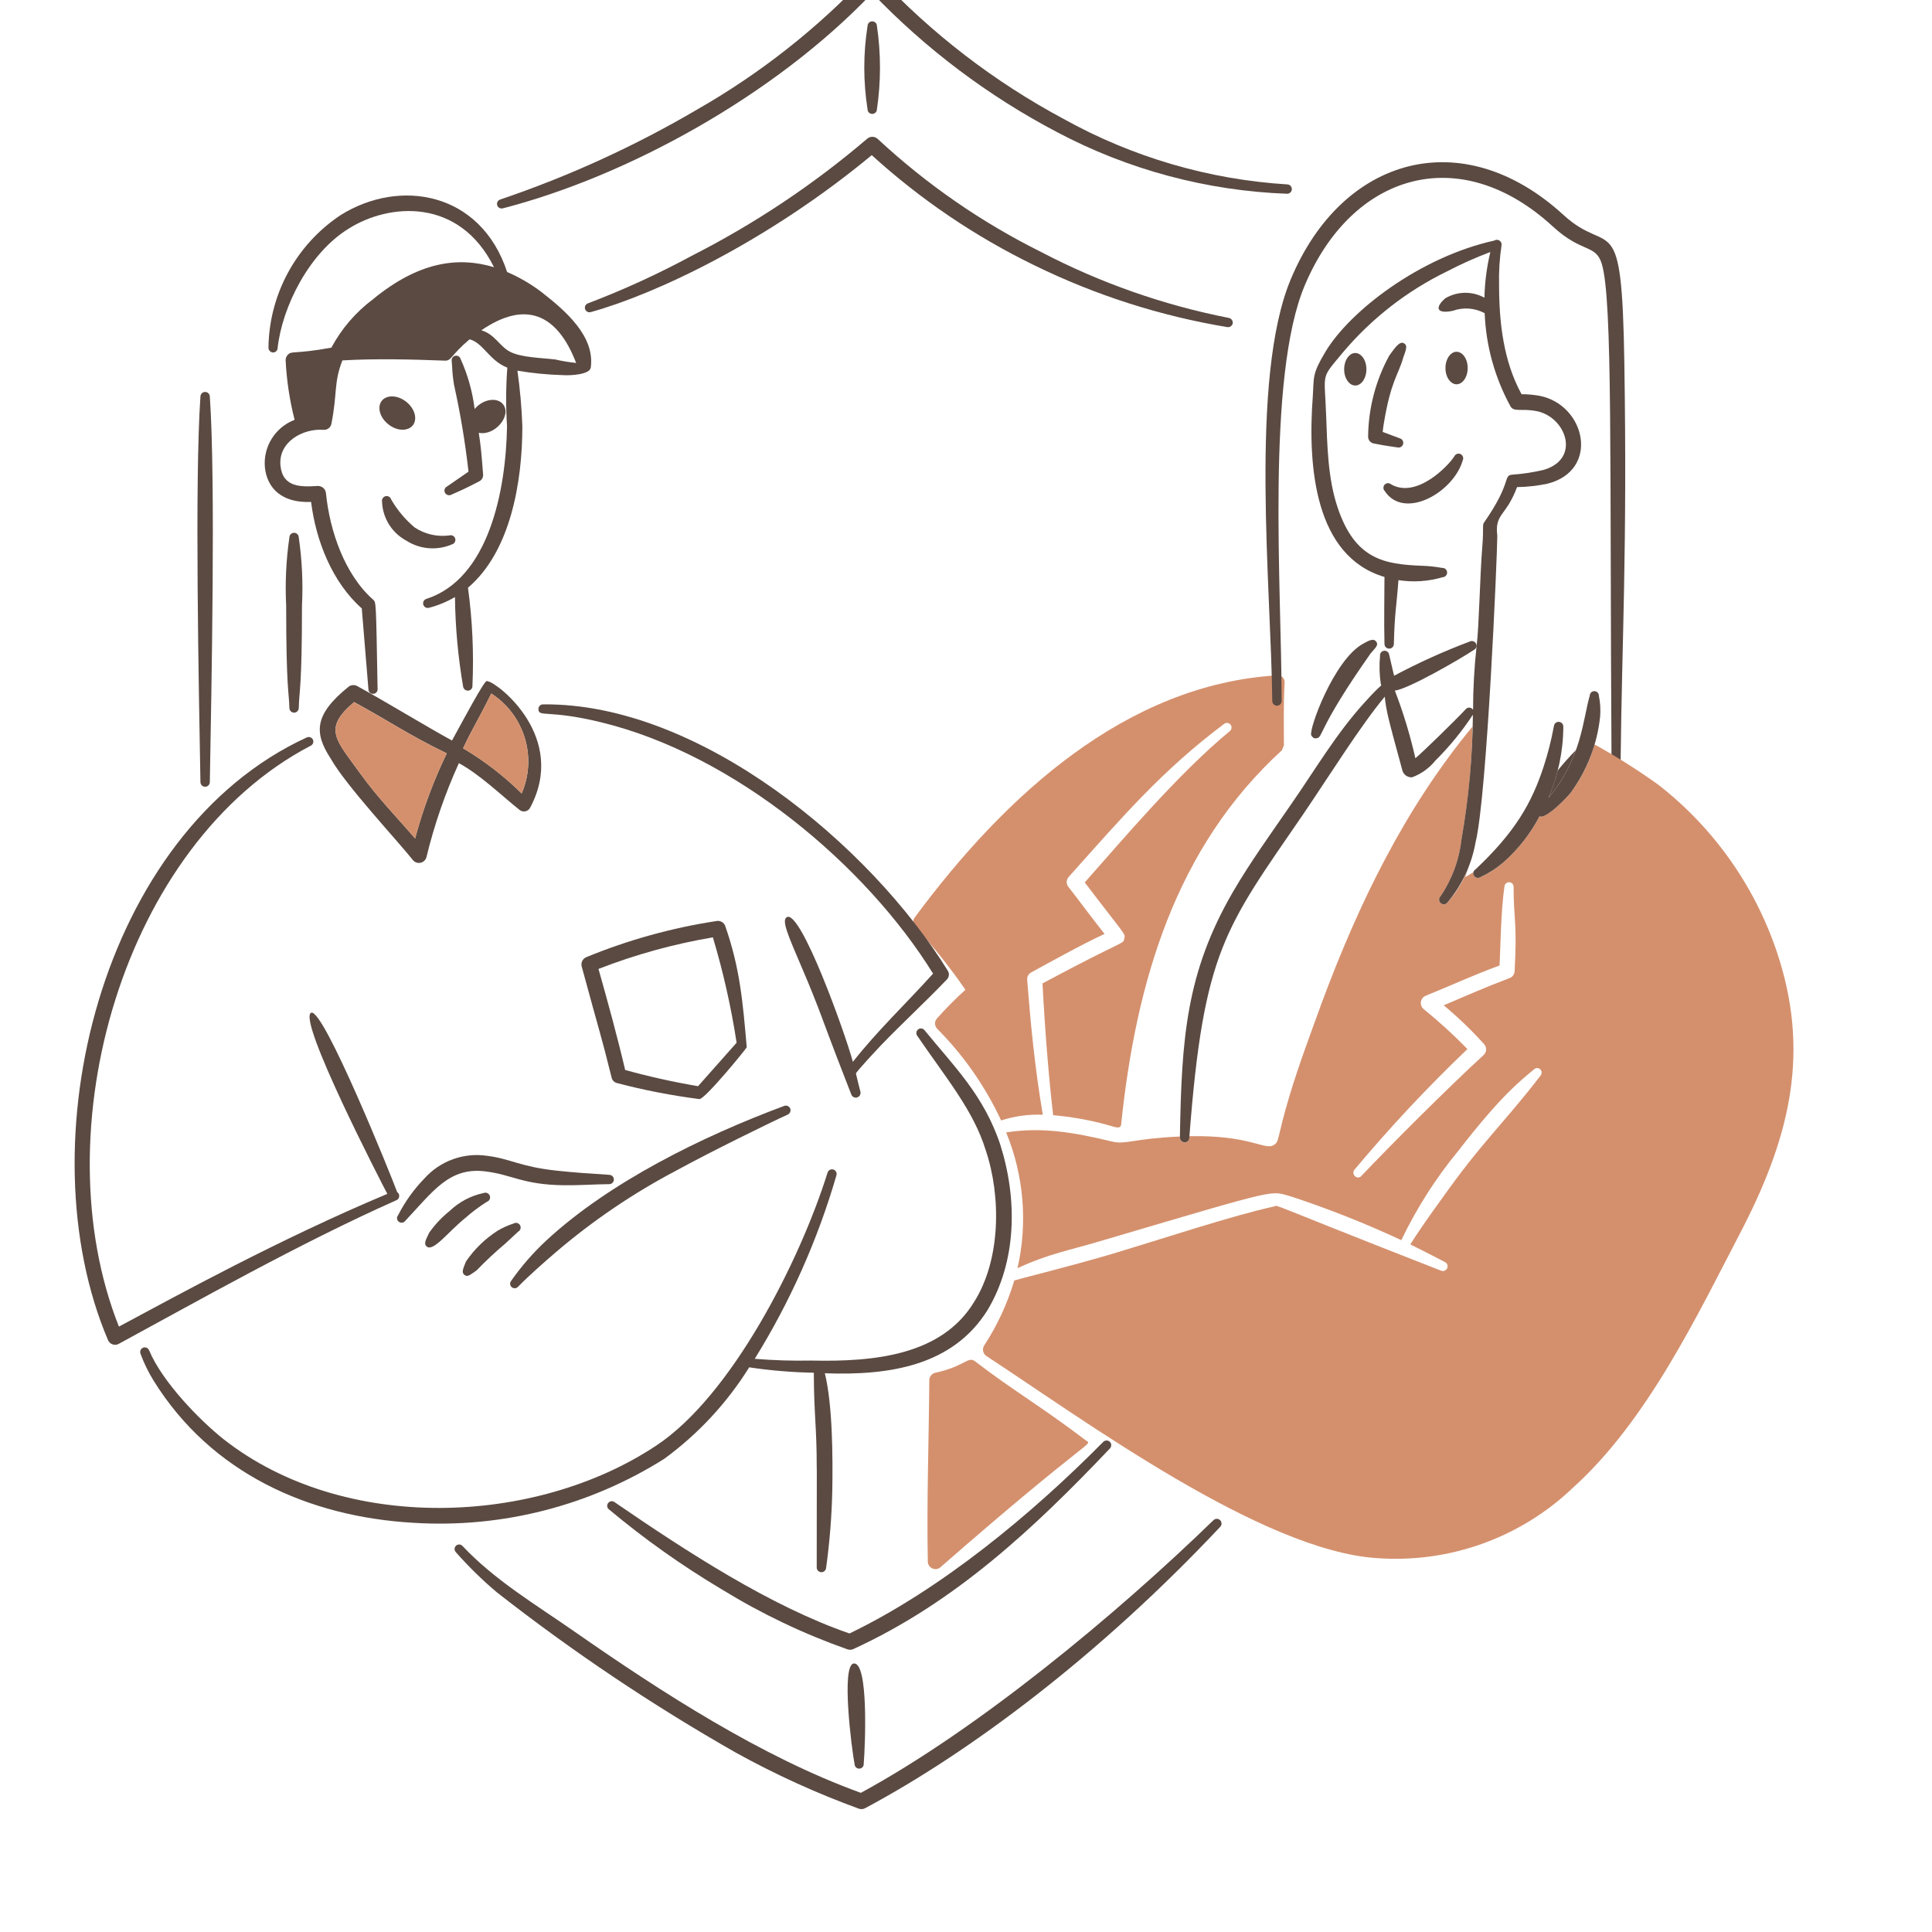 <?xml version="1.0" encoding="utf-8"?>
<svg viewBox="0 0 400 400" xmlns="http://www.w3.org/2000/svg" id="Support-Team-7--Streamline-Brooklyn" height="400" width="400">
  <desc>
    Support Team 7 Streamline Illustration: https://streamlinehq.com
  </desc>
  <path d="M 215.902 230.79 C 214.232 220.944 213.356 211.704 212.662 202.806 C 212.629 202.2 212.947 201.628 213.48 201.338 C 216.732 199.57 223.88 195.572 228.68 193.362 C 223.602 186.822 223.924 187.106 221.21 183.634 C 220.714 183.023 220.736 182.141 221.262 181.556 C 232.756 168.686 240.674 159.472 253.438 149.872 C 254.015 149.419 254.865 149.76 254.969 150.486 C 255.017 150.823 254.882 151.16 254.614 151.37 C 243.844 160.25 231.988 174.37 224.586 182.698 C 233.3 194.15 233.004 193.218 232.772 194.324 C 232.504 195.6 233.04 194.374 215.84 203.604 C 216.408 214.618 217.294 224.586 218.05 230.892 C 221.745 231.211 225.405 231.858 228.986 232.824 C 230.41 233.166 231.998 233.99 232.118 232.836 C 235.186 203.314 243.376 175.452 265.408 155.334 L 265.818 154.334 C 265.818 151.106 265.712 145.634 265.972 141.28 C 266.003 140.451 265.316 139.775 264.488 139.818 C 233.144 141.682 208.104 164.672 189.392 189.934 C 188.937 190.522 188.98 191.354 189.494 191.892 C 193.254 195.987 196.723 200.339 199.878 204.916 C 197.796 206.804 195.815 208.802 193.946 210.902 C 193.432 211.526 193.477 212.438 194.048 213.01 C 199.52 218.519 203.995 224.936 207.272 231.976 C 210.057 231.078 212.978 230.677 215.902 230.79 Z" stroke-width="2" style="stroke-width: 2; fill: rgb(212, 144, 109);"/>
  <path d="M 286.274 89.432 L 289.854 90.764 C 290.567 90.986 290.772 91.896 290.223 92.403 C 289.986 92.621 289.656 92.708 289.342 92.634 C 287.696 92.374 287.292 92.384 284.33 91.798 C 283.667 91.63 283.216 91.015 283.256 90.332 C 283.323 84.507 284.816 78.788 287.604 73.674 C 289.176 71.422 289.908 70.628 290.724 71.098 C 291.418 71.546 291.166 72.282 290.524 74.056 C 289.524 77.584 287.964 78.878 286.534 87.5 C 286.422 88.146 286.324 88.79 286.274 89.432 Z" stroke-width="2" style="stroke-width: 2; fill: rgb(90, 74, 66);"/>
  <path d="M 286.684 101.648 C 290.666 107.746 300.908 102.034 302.848 95.298 C 303.168 94.628 302.644 93.863 301.904 93.92 C 301.56 93.947 301.257 94.155 301.108 94.466 C 299.928 96.396 293.308 103.314 288.012 100.28 C 287.466 99.789 286.593 100.074 286.441 100.792 C 286.376 101.1 286.467 101.42 286.684 101.648 Z" stroke-width="2" style="stroke-width: 2; fill: rgb(90, 74, 66);"/>
  <path d="M 335.536 157.308 C 335.8 132.668 336.918 113.834 336.304 75.148 C 335.782 42.162 333.382 53.38 323.72 44.52 C 302.808 25.344 277.876 32.394 267.244 57.808 C 258.614 78.438 263.196 121.808 263.408 145.19 C 263.449 145.937 264.283 146.36 264.91 145.951 C 265.175 145.778 265.34 145.486 265.35 145.17 C 265.35 122.046 262.084 78.13 270.16 59.026 C 279.922 35.934 302.178 29.116 321.52 46.912 C 327.552 52.462 330.422 50.512 331.648 54.676 C 333.91 62.334 333.26 95.542 333.648 157.304 C 333.58 158.03 334.323 158.558 334.987 158.254 C 335.352 158.087 335.572 157.708 335.536 157.308 Z" stroke-width="2" style="stroke-width: 2; fill: rgb(90, 74, 66);"/>
  <path d="M 272.564 152.844 C 271.95 152.976 271.694 152.562 271.49 152.26 C 270.862 151.19 276.15 136.66 282.13 133.326 C 283.286 132.68 284.356 132.036 284.944 132.864 C 285.486 133.628 284.672 134.18 283.766 135.292 C 272.64 151.114 273.982 152.7 272.564 152.844 Z" stroke-width="2" style="stroke-width: 2; fill: rgb(90, 74, 66);"/>
  <path d="M 299.266 76.198 C 299.266 78.787 301.185 80.406 302.719 79.111 C 303.431 78.51 303.87 77.399 303.87 76.198 C 303.87 73.608 301.952 71.99 300.417 73.284 C 299.705 73.885 299.266 74.996 299.266 76.198 Z" stroke-width="2" style="stroke-width: 2; fill: rgb(90, 74, 66);"/>
  <path d="M 278.294 76.454 C 278.294 79.043 280.213 80.662 281.747 79.367 C 282.459 78.766 282.898 77.655 282.898 76.454 C 282.898 73.864 280.98 72.246 279.445 73.54 C 278.733 74.141 278.294 75.252 278.294 76.454 Z" stroke-width="2" style="stroke-width: 2; fill: rgb(90, 74, 66);"/>
  <path d="M 79.096 103.868 C 79.219 107.253 81.127 110.32 84.11 111.926 C 86.938 113.744 90.485 114.038 93.574 112.71 C 94.292 112.511 94.527 111.61 93.996 111.087 C 93.737 110.832 93.357 110.744 93.012 110.858 C 90.504 111.189 87.96 110.601 85.85 109.204 C 83.907 107.571 82.263 105.613 80.99 103.418 C 80.791 102.695 79.884 102.459 79.357 102.994 C 79.131 103.224 79.033 103.551 79.096 103.868 Z" stroke-width="2" style="stroke-width: 2; fill: rgb(90, 74, 66);"/>
  <path d="M 80.411 87.862 C 82.885 89.812 85.97 89.079 85.963 86.543 C 85.96 85.366 85.251 84.083 84.103 83.178 C 81.629 81.228 78.545 81.961 78.551 84.498 C 78.554 85.675 79.263 86.957 80.411 87.862 Z" stroke-width="2" style="stroke-width: 2; fill: rgb(90, 74, 66);"/>
  <path d="M 104.15 83.7 C 102.964 82.196 100.044 82.56 98.268 84.688 C 97.83 81.105 96.851 77.61 95.364 74.322 C 95.164 73.62 94.279 73.398 93.772 73.922 C 93.556 74.145 93.463 74.459 93.522 74.764 C 93.682 76.306 93.562 76.964 93.982 79.584 C 95.311 85.547 96.318 91.578 97 97.65 L 92.55 100.724 C 92.061 100.962 91.873 101.563 92.14 102.038 C 92.406 102.506 92.999 102.673 93.47 102.414 C 95.412 101.526 95.946 101.366 99.354 99.582 C 99.817 99.283 100.073 98.75 100.018 98.202 C 99.692 94.018 99.578 92.56 99.124 89.602 C 102.382 90.32 106.028 86.082 104.15 83.7 Z" stroke-width="2" style="stroke-width: 2; fill: rgb(90, 74, 66);"/>
  <path d="M 112.092 60.45 C 109.902 58.79 107.518 57.402 104.994 56.316 C 99.54 39.706 82.76 36.838 70.476 44.562 C 61.291 50.687 55.718 60.948 55.582 71.988 C 55.581 72.508 55.983 72.94 56.502 72.976 C 57.026 72.996 57.464 72.583 57.476 72.06 C 58.416 63.542 63.968 52.378 72.208 47.324 C 80.592 42.044 95.084 40.866 102.28 55.324 C 94.814 53.068 86.65 54.194 77.204 61.974 C 73.641 64.642 70.705 68.059 68.604 71.984 C 60.592 73.414 60.468 72.538 59.55 73.49 C 59.264 73.809 59.117 74.228 59.14 74.656 C 59.351 78.796 59.973 82.906 60.996 86.924 C 56.971 88.458 54.457 92.481 54.842 96.772 C 55.292 101.008 58.272 104.184 64.41 103.918 C 65.382 111.874 68.768 120.544 74.902 125.962 L 76.282 142.73 C 76.286 143.258 76.729 143.677 77.256 143.652 C 77.799 143.641 78.22 143.175 78.176 142.634 C 77.846 124.152 77.868 124.76 77.256 124.154 C 71.34 118.94 68.256 109.874 67.484 102.086 C 67.39 101.211 66.625 100.564 65.746 100.616 C 62.296 100.828 58.556 100.934 58.072 96.454 C 57.56 91.454 62.76 88.674 66.974 88.99 C 67.749 89.052 68.449 88.53 68.61 87.77 C 69.892 81.23 69.056 79.34 70.886 74.62 C 77.512 74.22 85.236 74.398 92.086 74.668 C 93.5 74.732 93.286 73.572 97.224 70.248 C 100.08 71.01 101.266 74.638 105.036 76.12 C 104.733 80.149 104.713 84.195 104.976 88.228 C 104.746 101.732 101.136 119.828 88.3 123.988 C 87.587 124.185 87.355 125.08 87.882 125.598 C 88.127 125.839 88.481 125.931 88.812 125.84 C 90.7 125.346 92.511 124.598 94.196 123.616 C 94.268 129.804 94.828 135.976 95.872 142.076 C 95.917 142.603 96.365 143.005 96.894 142.992 C 97.438 142.979 97.859 142.51 97.814 141.968 C 98.119 135.192 97.81 128.402 96.89 121.682 C 105.69 114.214 108.148 99.824 108.148 88.232 C 108.009 84.388 107.668 80.554 107.126 76.746 C 110.255 77.274 113.418 77.583 116.59 77.668 C 118.088 77.78 122.174 77.558 122.318 76.068 C 123.164 69.618 117.222 64.456 112.092 60.45 Z M 114.956 74.424 C 112.03 74.08 107.896 74.024 105.596 72.824 C 103.406 71.694 102.472 69.212 99.662 68.38 C 108.72 62.18 115.332 64.858 119.284 75.144 C 117.827 74.998 116.382 74.757 114.956 74.424 Z" stroke-width="2" style="stroke-width: 2; fill: rgb(90, 74, 66);"/>
  <path d="M 101.042 141.062 C 103.122 141.462 117.588 152.624 109.738 167.262 C 109.293 168.056 108.234 168.249 107.538 167.662 C 103.84 164.712 99.448 160.418 95.006 158.004 C 92.164 164.249 89.92 170.749 88.304 177.418 C 88.019 178.625 86.534 179.072 85.63 178.222 C 85.581 178.175 85.534 178.125 85.49 178.072 C 82.382 174.138 71.582 162.604 68.456 157.038 C 65.036 151.784 64.97 147.998 72.14 142.202 C 72.652 141.789 73.361 141.723 73.94 142.034 C 79.834 145.254 88.814 150.742 93.584 153.314 C 100.878 139.872 100.564 140.962 101.042 141.062 Z M 73.316 145.362 C 66.736 150.874 69.59 153.192 74.544 160.088 C 78.144 165.1 82.216 169.256 85.944 173.594 C 87.567 167.53 89.76 161.633 92.492 155.982 C 84.302 151.984 80.8 149.432 73.316 145.362 Z M 101.716 143.576 C 99.316 148.504 97.574 151.244 95.884 154.928 C 100.292 157.535 104.363 160.674 108.006 164.274 C 111.24 156.764 108.577 148.018 101.708 143.584 L 101.716 143.576 Z" stroke-width="2" style="stroke-width: 2; fill: rgb(90, 74, 66);"/>
  <path d="M 82.224 246.796 C 81.168 243.88 66.956 208.634 64.424 209.676 C 61.474 210.986 78.966 244.862 80.192 247.178 C 57.566 256.684 36.816 268.136 24.621 274.658 C 8.551 234.24 25.481 174.684 64.32 154.394 C 64.803 154.174 65.011 153.602 64.782 153.124 C 64.544 152.656 63.978 152.461 63.502 152.684 C 20.641 172.4 5.101 236.998 22.371 277.472 C 22.741 278.324 23.761 278.678 24.571 278.238 C 40.472 269.618 61.974 257.426 82.072 248.492 C 82.757 248.197 82.865 247.272 82.268 246.827 C 82.254 246.816 82.239 246.806 82.224 246.796 Z" stroke-width="2" style="stroke-width: 2; fill: rgb(90, 74, 66);"/>
  <path d="M 144.782 227.55 C 139.003 226.81 133.278 225.694 127.644 224.21 C 127.125 224.044 126.734 223.612 126.622 223.078 C 124.29 213.688 124.362 214.592 120.432 200.09 C 120.232 199.315 120.621 198.51 121.352 198.186 C 130.024 194.616 139.092 192.099 148.362 190.688 C 149.131 190.549 149.887 190.985 150.152 191.72 C 153.178 200.384 153.786 207.292 154.602 216.812 C 154.618 217.014 145.84 227.75 144.782 227.55 Z M 147.594 194.068 C 139.498 195.439 131.563 197.629 123.91 200.606 C 125.852 207.478 127.84 214.712 129.434 221.528 C 134.405 222.902 139.442 224.022 144.526 224.884 L 152.506 215.884 C 151.377 208.506 149.735 201.217 147.592 194.068 L 147.594 194.068 Z" stroke-width="2" style="stroke-width: 2; fill: rgb(90, 74, 66);"/>
  <path d="M 196.24 200.996 C 180.148 174.902 144.782 145.5 112.45 145.834 C 111.916 145.818 111.476 146.248 111.478 146.782 C 111.478 148.598 113.394 146.85 124.368 149.524 C 152.198 156.234 179.382 179.266 193.182 201.578 C 187.822 207.542 181.562 213.476 176.582 219.844 C 174.892 213.644 165.846 188.49 162.942 189.868 C 161.706 190.456 163.196 193.732 166.062 200.452 C 169.526 208.504 170.958 212.972 173.274 218.91 C 174.246 221.478 175.274 224.022 176.242 226.572 C 176.478 227.295 177.409 227.491 177.917 226.925 C 178.141 226.675 178.223 226.328 178.134 226.004 C 177.796 224.764 177.52 223.514 177.214 222.27 C 177.15 222.014 181.614 217.24 182.534 216.27 C 186.984 211.67 191.69 207.34 196.09 202.74 C 196.516 202.253 196.576 201.547 196.24 200.996 Z" stroke-width="2" style="stroke-width: 2; fill: rgb(90, 74, 66);"/>
  <path d="M 83.906 252.762 C 89.706 246.592 93.04 241.6 100.48 242.522 C 106.132 243.222 108.192 245.272 116.696 245.392 C 119.868 245.438 123.038 245.192 126.108 245.166 C 126.85 245.185 127.335 244.394 126.981 243.741 C 126.816 243.439 126.503 243.247 126.158 243.238 C 122.622 243.018 118.946 242.768 115.314 242.378 C 107.624 241.558 105.796 239.93 100.888 239.304 C 96.046 238.575 91.162 240.328 87.888 243.97 C 85.688 246.228 83.842 248.806 82.414 251.618 C 82.072 252.024 82.142 252.634 82.568 252.952 C 82.989 253.274 83.592 253.189 83.906 252.762 Z" stroke-width="2" style="stroke-width: 2; fill: rgb(90, 74, 66);"/>
  <path d="M 96.284 252.212 C 97.704 250.948 99.227 249.807 100.838 248.8 C 101.346 248.618 101.601 248.052 101.4 247.552 C 101.212 247.062 100.665 246.813 100.172 246.994 C 97.519 247.543 95.074 248.827 93.114 250.698 C 91.494 251.995 90.064 253.513 88.866 255.208 C 88.078 256.834 87.7 257.556 88.356 258.088 C 89.724 259.218 92.848 254.976 96.284 252.212 Z" stroke-width="2" style="stroke-width: 2; fill: rgb(90, 74, 66);"/>
  <path d="M 98.69 263.004 C 100.588 261.04 102.585 259.176 104.674 257.418 C 104.714 257.378 106.966 255.272 107.274 255.004 C 107.936 254.658 107.976 253.726 107.346 253.325 C 107.028 253.123 106.622 253.123 106.304 253.326 C 105.161 253.693 104.062 254.189 103.03 254.804 C 100.44 256.461 98.212 258.626 96.482 261.168 C 95.842 262.734 95.518 263.466 96.174 263.968 C 96.796 264.434 97.274 264.012 98.69 263.004 Z" stroke-width="2" style="stroke-width: 2; fill: rgb(90, 74, 66);"/>
  <path d="M 107.282 266.382 C 109.62 263.996 112.566 261.422 115.11 259.23 C 122.791 252.67 131.182 246.989 140.124 242.292 C 146.638 238.716 158.988 232.622 163.094 230.762 C 163.57 230.539 163.792 229.988 163.604 229.498 C 163.39 229.006 162.822 228.777 162.326 228.982 C 145.436 235.262 126.126 244.742 113.012 256.918 C 110.347 259.41 107.947 262.171 105.85 265.158 C 105.372 265.702 105.662 266.561 106.373 266.703 C 106.712 266.771 107.061 266.647 107.282 266.382 Z" stroke-width="2" style="stroke-width: 2; fill: rgb(90, 74, 66);"/>
  <path d="M 207.138 237.116 C 203.738 226.766 197.38 220.63 191.432 213.316 C 191.121 212.892 190.524 212.802 190.102 213.116 C 189.689 213.435 189.6 214.023 189.902 214.45 C 196.048 223.438 201.548 229.94 204.072 238.104 C 207.304 247.682 207.218 260.8 201.672 269.57 C 194.934 280.626 180.988 281.984 167.96 281.688 C 164.057 281.766 160.152 281.646 156.26 281.328 C 163.599 269.488 169.291 256.704 173.178 243.328 C 173.389 242.619 172.753 241.947 172.034 242.119 C 171.7 242.199 171.434 242.451 171.336 242.78 C 165.658 260.942 151.488 289.068 135.736 299.38 C 110.824 315.858 71.258 317.564 46.266 297.958 C 41.364 294.048 33.606 286.128 30.866 279.558 C 30.588 278.875 29.675 278.748 29.223 279.331 C 29.022 279.589 28.967 279.932 29.076 280.24 C 29.801 282.218 30.727 284.116 31.838 285.906 C 43.7 304.956 63.808 314.052 85.704 315.286 C 103.94 316.41 122.068 311.773 137.524 302.03 C 144.545 296.901 150.516 290.472 155.112 283.092 C 159.544 283.755 164.014 284.128 168.494 284.208 C 168.516 292.9 169.094 295.272 169.094 303.652 C 169.136 306.5 169.094 299.526 169.094 324.488 C 169.057 325.237 169.845 325.745 170.512 325.402 C 170.813 325.247 171.012 324.947 171.038 324.61 C 171.777 319.275 172.204 313.902 172.318 308.518 C 172.43 301.756 172.392 290.908 170.776 284.318 C 184.258 284.822 197.26 282.736 204.442 271.266 C 210.534 261.104 210.66 248.332 207.138 237.116 Z" stroke-width="2" style="stroke-width: 2; fill: rgb(90, 74, 66);"/>
  <path d="M 224.782 298.194 C 215.414 291.074 209.782 287.922 201.914 281.876 C 200.388 280.686 199.866 282.864 193.628 284.218 C 192.905 284.391 192.396 285.04 192.4 285.784 C 192.334 297.102 191.84 310.93 192.094 323.348 C 192.147 324.566 193.498 325.271 194.527 324.616 C 194.585 324.579 194.641 324.538 194.694 324.494 C 226.432 296.762 226.318 299.308 224.782 298.194 Z" stroke-width="2" style="stroke-width: 2; fill: rgb(212, 144, 109);"/>
  <path d="M 175.882 338.192 C 194.882 329.036 213.682 313.438 228.418 298.522 C 228.802 298.147 229.414 298.147 229.798 298.522 C 230.158 298.906 230.158 299.503 229.798 299.888 C 213.93 316.59 197.646 331.792 176.7 341.41 C 176.316 341.594 175.875 341.62 175.472 341.482 C 166.395 338.285 157.684 334.131 149.486 329.092 C 141.263 324.204 133.445 318.665 126.108 312.528 C 125.671 312.223 125.579 311.613 125.908 311.194 C 126.222 310.773 126.817 310.688 127.236 311.004 C 142.182 321.258 159.542 332.562 175.882 338.192 Z" stroke-width="2" style="stroke-width: 2; fill: rgb(90, 74, 66);"/>
  <path d="M 178.234 371.188 C 202.492 358.026 231.198 334.198 251.234 314.738 C 251.771 314.205 252.682 314.453 252.876 315.183 C 252.959 315.497 252.881 315.832 252.668 316.078 C 227.522 342.836 200.698 362.858 179.106 374.37 C 178.714 374.582 178.25 374.619 177.828 374.472 C 169.028 371.266 160.493 367.376 152.3 362.838 C 135.039 353.012 118.524 341.931 102.886 329.686 C 99.852 327.132 97.013 324.355 94.394 321.378 C 93.879 320.868 94.108 319.991 94.807 319.799 C 95.16 319.703 95.537 319.819 95.774 320.098 C 102.452 327.188 110.954 332.234 118.846 337.736 C 136.804 350.258 157.68 363.774 178.234 371.188 Z" stroke-width="2" style="stroke-width: 2; fill: rgb(90, 74, 66);"/>
  <path d="M 176.934 365.274 C 176.966 366.003 177.775 366.424 178.391 366.032 C 178.687 365.843 178.855 365.506 178.826 365.156 C 179.152 361.074 179.826 344.156 176.78 344.408 C 174.096 344.626 176.33 362.142 176.934 365.274 Z" stroke-width="2" style="stroke-width: 2; fill: rgb(90, 74, 66);"/>
  <path d="M 180.582 -1.438 C 160.334 19.83 129.782 36.526 104.106 43.132 C 103.4 43.329 102.746 42.688 102.928 41.978 C 103.013 41.648 103.267 41.389 103.594 41.298 C 117.784 36.491 131.445 30.246 144.364 22.66 C 157.342 15.246 169.152 5.952 179.41 -4.913 C 180.063 -5.623 181.18 -5.603 181.81 -4.883 C 192.917 6.99 205.894 16.959 220.226 24.63 C 234.472 32.552 250.312 37.184 266.582 38.184 C 267.324 38.25 267.716 39.095 267.287 39.705 C 267.103 39.967 266.801 40.121 266.48 40.116 C 249.827 39.508 233.527 35.137 218.804 27.332 C 204.595 19.867 191.687 10.151 180.582 -1.438 Z" stroke-width="2" style="stroke-width: 2; fill: rgb(90, 74, 66);"/>
  <path d="M 180.486 32.122 C 158.886 50.028 135.672 60.922 122.322 64.614 C 121.622 64.83 120.95 64.207 121.113 63.492 C 121.188 63.16 121.435 62.894 121.76 62.794 C 129.113 59.994 136.273 56.713 143.194 52.972 C 156.233 46.345 168.441 38.198 179.564 28.702 C 180.213 28.16 181.168 28.204 181.764 28.804 C 191.842 38.166 203.212 46.033 215.526 52.162 C 227.762 58.559 240.856 63.159 254.404 65.82 C 254.934 65.913 255.296 66.408 255.222 66.942 C 255.118 67.463 254.621 67.808 254.096 67.724 C 240.228 65.42 226.77 61.108 214.146 54.924 C 201.896 48.967 190.562 41.288 180.486 32.122 Z" stroke-width="2" style="stroke-width: 2; fill: rgb(90, 74, 66);"/>
  <path d="M 179.616 5.388 C 178.717 11.096 178.717 16.91 179.616 22.618 C 179.616 23.366 180.426 23.834 181.074 23.459 C 181.375 23.286 181.56 22.965 181.56 22.618 C 182.401 16.905 182.401 11.1 181.56 5.388 C 181.56 4.639 180.75 4.172 180.102 4.546 C 179.802 4.72 179.616 5.04 179.616 5.388 Z" stroke-width="2" style="stroke-width: 2; fill: rgb(90, 74, 66);"/>
  <path d="M 41.498 82.12 C 40.278 99.492 41.168 142.966 41.498 161.92 C 41.498 162.668 42.308 163.136 42.956 162.761 C 43.257 162.588 43.442 162.267 43.442 161.92 C 43.772 142.992 44.664 99.508 43.442 82.12 C 43.442 81.371 42.632 80.904 41.984 81.278 C 41.684 81.452 41.498 81.772 41.498 82.12 Z" stroke-width="2" style="stroke-width: 2; fill: rgb(90, 74, 66);"/>
  <path d="M 59.914 111.278 C 59.234 115.952 59.011 120.681 59.248 125.398 C 59.248 142.786 59.848 143.28 59.914 146.576 C 59.914 147.324 60.724 147.792 61.372 147.417 C 61.673 147.244 61.858 146.923 61.858 146.576 C 61.936 142.976 62.522 142.512 62.522 125.398 C 62.758 120.681 62.536 115.952 61.858 111.278 C 61.858 110.529 61.048 110.062 60.4 110.436 C 60.1 110.61 59.914 110.93 59.914 111.278 Z" stroke-width="2" style="stroke-width: 2; fill: rgb(90, 74, 66);"/>
  <path d="M 74.544 160.096 C 78.144 165.108 82.216 169.264 85.944 173.602 C 87.567 167.538 89.76 161.641 92.492 155.99 C 84.292 151.99 80.792 149.432 73.308 145.37 C 66.736 150.882 69.582 153.2 74.544 160.096 Z" stroke-width="2" style="stroke-width: 2; fill: rgb(212, 144, 109);"/>
  <path d="M 101.708 143.584 C 99.308 148.514 97.566 151.252 95.876 154.936 C 100.284 157.543 104.355 160.682 107.998 164.282 C 111.238 156.772 108.578 148.021 101.708 143.584 Z" stroke-width="2" style="stroke-width: 2; fill: rgb(212, 144, 109);"/>
  <path d="M 322.518 159.512 C 322.013 161.455 321.364 163.359 320.576 165.206 C 323.054 162.271 324.986 158.917 326.282 155.302 C 324.956 156.639 323.7 158.045 322.518 159.512 Z" stroke-width="2" style="stroke-width: 2; fill: rgb(90, 74, 66);"/>
  <path d="M 367.814 196.888 C 363.197 183.28 354.696 171.321 343.362 162.488 C 339.123 159.445 334.707 156.655 330.138 154.134 C 329.11 157.76 327.42 161.165 325.152 164.176 C 324.248 165.302 319.99 169.67 318.74 168.998 C 316.848 172.619 314.305 175.862 311.238 178.562 C 309.813 179.782 308.229 180.803 306.53 181.6 C 305.916 182.013 305.084 181.606 305.034 180.867 C 305.027 180.767 305.036 180.665 305.06 180.568 C 304.503 180.932 303.936 181.272 303.36 181.59 C 303.722 180.575 304.06 179.555 304.376 178.53 C 303.426 181.619 301.823 184.468 299.676 186.884 C 299.203 187.457 298.286 187.304 298.026 186.607 C 297.894 186.254 297.98 185.857 298.244 185.59 C 300.627 182.073 302.119 178.031 302.592 173.81 C 303.966 166.082 304.731 158.258 304.88 150.41 C 290.88 167.344 281.322 186.99 273.638 207.67 C 271.336 214.008 268.984 220.27 267.038 226.67 C 264.238 235.962 264.986 236.35 263.638 237.114 C 261.796 238.154 258.764 234.984 246.252 235.236 L 246.222 235.622 C 246.211 236.166 245.74 236.586 245.198 236.538 C 244.669 236.495 244.265 236.047 244.278 235.516 L 244.278 235.302 C 234.548 235.746 233.038 237.024 230.266 236.352 C 222.284 234.416 215.666 233.306 208.314 234.452 C 211.974 243.356 212.796 253.173 210.668 262.562 C 217.4 259.454 221.112 259.002 229.082 256.582 C 266.296 245.598 262.744 246.552 267.398 247.748 C 275.145 250.303 282.734 253.313 290.126 256.762 C 293.31 250.117 297.289 243.885 301.978 238.202 C 310.726 226.926 314.504 223.988 317.578 221.424 C 317.939 221.049 318.535 221.039 318.908 221.402 C 319.266 221.779 319.266 222.37 318.908 222.748 C 311.262 232.688 306.86 236.368 298.548 248.132 C 296.68 250.694 293.664 254.932 291.988 257.646 C 295.112 259.172 297.988 260.696 299.162 261.298 C 299.838 261.63 299.899 262.57 299.273 262.988 C 298.998 263.172 298.649 263.204 298.344 263.074 C 260.96 248.45 264.86 249.548 263.848 249.77 C 255.106 251.68 240.77 256.452 230.002 259.682 C 219.872 262.632 213.222 264.178 210.002 265.1 C 208.584 269.869 206.481 274.408 203.76 278.574 C 203.289 279.324 203.517 280.316 204.27 280.784 C 224.364 293.928 261.326 321.136 285.198 322.602 C 300.113 323.658 314.783 318.382 325.61 308.07 C 341.11 294.094 351.392 272.358 360.958 253.984 C 370.764 234.762 374.782 217.452 367.814 196.888 Z M 313.582 201.124 C 313.54 201.762 313.115 202.311 312.508 202.514 C 307.238 204.514 303.398 206.23 298.908 208.132 C 301.889 210.625 304.691 213.324 307.296 216.208 C 307.868 216.875 307.799 217.877 307.142 218.46 C 299.9 225.088 287.8 237.194 281.872 243.448 C 280.994 244.428 279.648 243.072 280.44 242.16 C 287.763 233.41 295.567 225.076 303.818 217.196 C 300.966 214.263 297.942 211.503 294.762 208.93 C 293.812 208.15 294.031 206.64 295.162 206.162 C 300.654 203.95 304.676 202.03 310.458 199.896 C 310.676 196.356 310.71 188.832 311.48 183.542 C 311.525 182.813 312.342 182.405 312.951 182.809 C 313.234 182.996 313.395 183.319 313.374 183.658 C 313.382 190.562 314.148 190.942 313.582 201.124 Z" stroke-width="2" style="stroke-width: 2; fill: rgb(212, 144, 109);"/>
  <path d="M 331.034 144.06 C 331.05 143.331 330.272 142.859 329.633 143.209 C 329.337 143.371 329.15 143.68 329.142 144.018 C 327.694 149.018 327.512 156.922 320.576 165.206 C 322.591 160.558 323.643 155.549 323.668 150.484 C 323.712 149.734 322.928 149.217 322.256 149.554 C 321.962 149.702 321.762 149.988 321.724 150.316 C 321.199 153.179 320.481 156.004 319.576 158.772 C 317.128 166.224 313.722 172.256 305.456 180.026 C 305.005 180.312 304.888 180.918 305.2 181.352 C 305.505 181.779 306.095 181.886 306.53 181.592 C 308.229 180.798 309.812 179.779 311.238 178.562 C 314.305 175.863 316.848 172.623 318.74 169.004 C 319.99 169.676 324.248 165.308 325.152 164.182 C 328.577 159.544 330.697 154.074 331.29 148.34 C 331.406 146.908 331.32 145.467 331.034 144.06 Z" stroke-width="2" style="stroke-width: 2; fill: rgb(90, 74, 66);"/>
  <path d="M 318.706 81.94 C 317.49 81.725 316.259 81.618 315.024 81.618 C 311.282 74.808 310.368 66.782 310.368 58.986 C 310.3 56.243 310.471 53.499 310.878 50.786 C 311.004 50.046 310.282 49.448 309.579 49.709 C 309.513 49.734 309.45 49.765 309.39 49.804 C 294.022 53.204 279.486 64.352 274.406 72.854 C 271.622 77.51 272.068 78.016 271.806 81.974 C 270.678 96.888 272.308 115.216 286.64 119.454 C 286.64 122.894 286.522 128.702 286.64 133.324 C 286.64 134.072 287.45 134.54 288.098 134.165 C 288.399 133.992 288.584 133.671 288.584 133.324 C 288.754 126.63 289.114 125.838 289.534 120.11 C 292.584 120.588 295.702 120.384 298.662 119.51 C 299.407 119.496 299.858 118.681 299.474 118.042 C 299.282 117.725 298.927 117.545 298.558 117.578 C 297.224 117.336 295.874 117.189 294.518 117.14 C 286.546 116.852 280.578 115.798 276.972 105.172 C 274.864 98.972 274.802 91.96 274.572 86.216 C 274.236 76.72 273.344 78.674 278.052 72.944 C 283.974 65.935 291.29 60.237 299.536 56.214 C 302.46 54.686 305.473 53.338 308.56 52.176 C 307.816 55.278 307.405 58.45 307.336 61.64 C 304.786 60.227 301.675 60.285 299.178 61.792 C 296.724 64.02 297.898 64.992 300.816 64.342 C 302.978 63.569 305.367 63.752 307.386 64.844 C 307.651 71.566 309.464 78.137 312.684 84.044 C 313.382 85.412 314.934 84.508 318.106 85.11 C 324.244 86.31 327.346 94.988 319.64 97.274 C 317.489 97.789 315.299 98.123 313.092 98.274 C 311.148 98.434 313.092 99.822 307.26 108.18 C 306.86 108.75 307.212 109.234 306.904 113.032 C 306.396 119.216 306.218 129.938 305.726 133.632 C 305.238 138.063 304.989 142.517 304.98 146.976 C 304.649 146.392 303.827 146.339 303.424 146.876 C 301.538 148.916 294.302 155.984 293.04 156.984 C 291.963 152.221 290.544 147.542 288.792 142.984 C 291.53 142.68 302.324 136.452 305.164 134.55 C 305.831 134.214 305.884 133.282 305.26 132.872 C 304.953 132.671 304.56 132.66 304.242 132.844 C 298.895 134.855 293.684 137.212 288.642 139.9 C 288.642 139.9 288.526 139.606 287.614 135.55 C 287.512 134.821 286.659 134.476 286.079 134.929 C 285.809 135.139 285.673 135.477 285.72 135.816 C 285.539 137.736 285.591 139.672 285.874 141.58 C 286.074 142.238 286.368 141.152 282.55 145.406 C 276.7 151.818 272.294 159.354 267.254 166.606 C 263.314 172.336 258.916 178.388 255.232 184.72 C 245.568 201.426 244.632 214.964 244.286 235.492 C 244.273 236.023 244.677 236.471 245.206 236.514 C 245.748 236.562 246.219 236.142 246.23 235.598 C 249.188 196.688 253.63 192.186 269.914 168.432 C 275.474 160.232 281.568 150.432 286.702 144.232 C 286.998 147.196 287.392 148.67 290.376 159.612 C 290.662 160.457 291.487 160.998 292.376 160.926 C 294.257 160.226 295.914 159.033 297.176 157.474 C 300.091 154.585 302.696 151.4 304.948 147.97 C 304.873 156.631 304.082 165.271 302.582 173.802 C 302.109 178.023 300.617 182.065 298.234 185.582 C 297.711 186.11 297.957 187.007 298.676 187.195 C 299.04 187.291 299.427 187.166 299.666 186.876 C 302.675 183.303 304.687 179 305.498 174.4 C 307.872 164.882 310 114.582 310 110.938 C 309.436 106.226 311.774 107.034 314.092 100.848 C 316.207 100.814 318.314 100.579 320.384 100.146 C 331.306 97.39 328.328 83.794 318.706 81.94 Z" stroke-width="2" style="stroke-width: 2; fill: rgb(90, 74, 66);"/>
</svg>